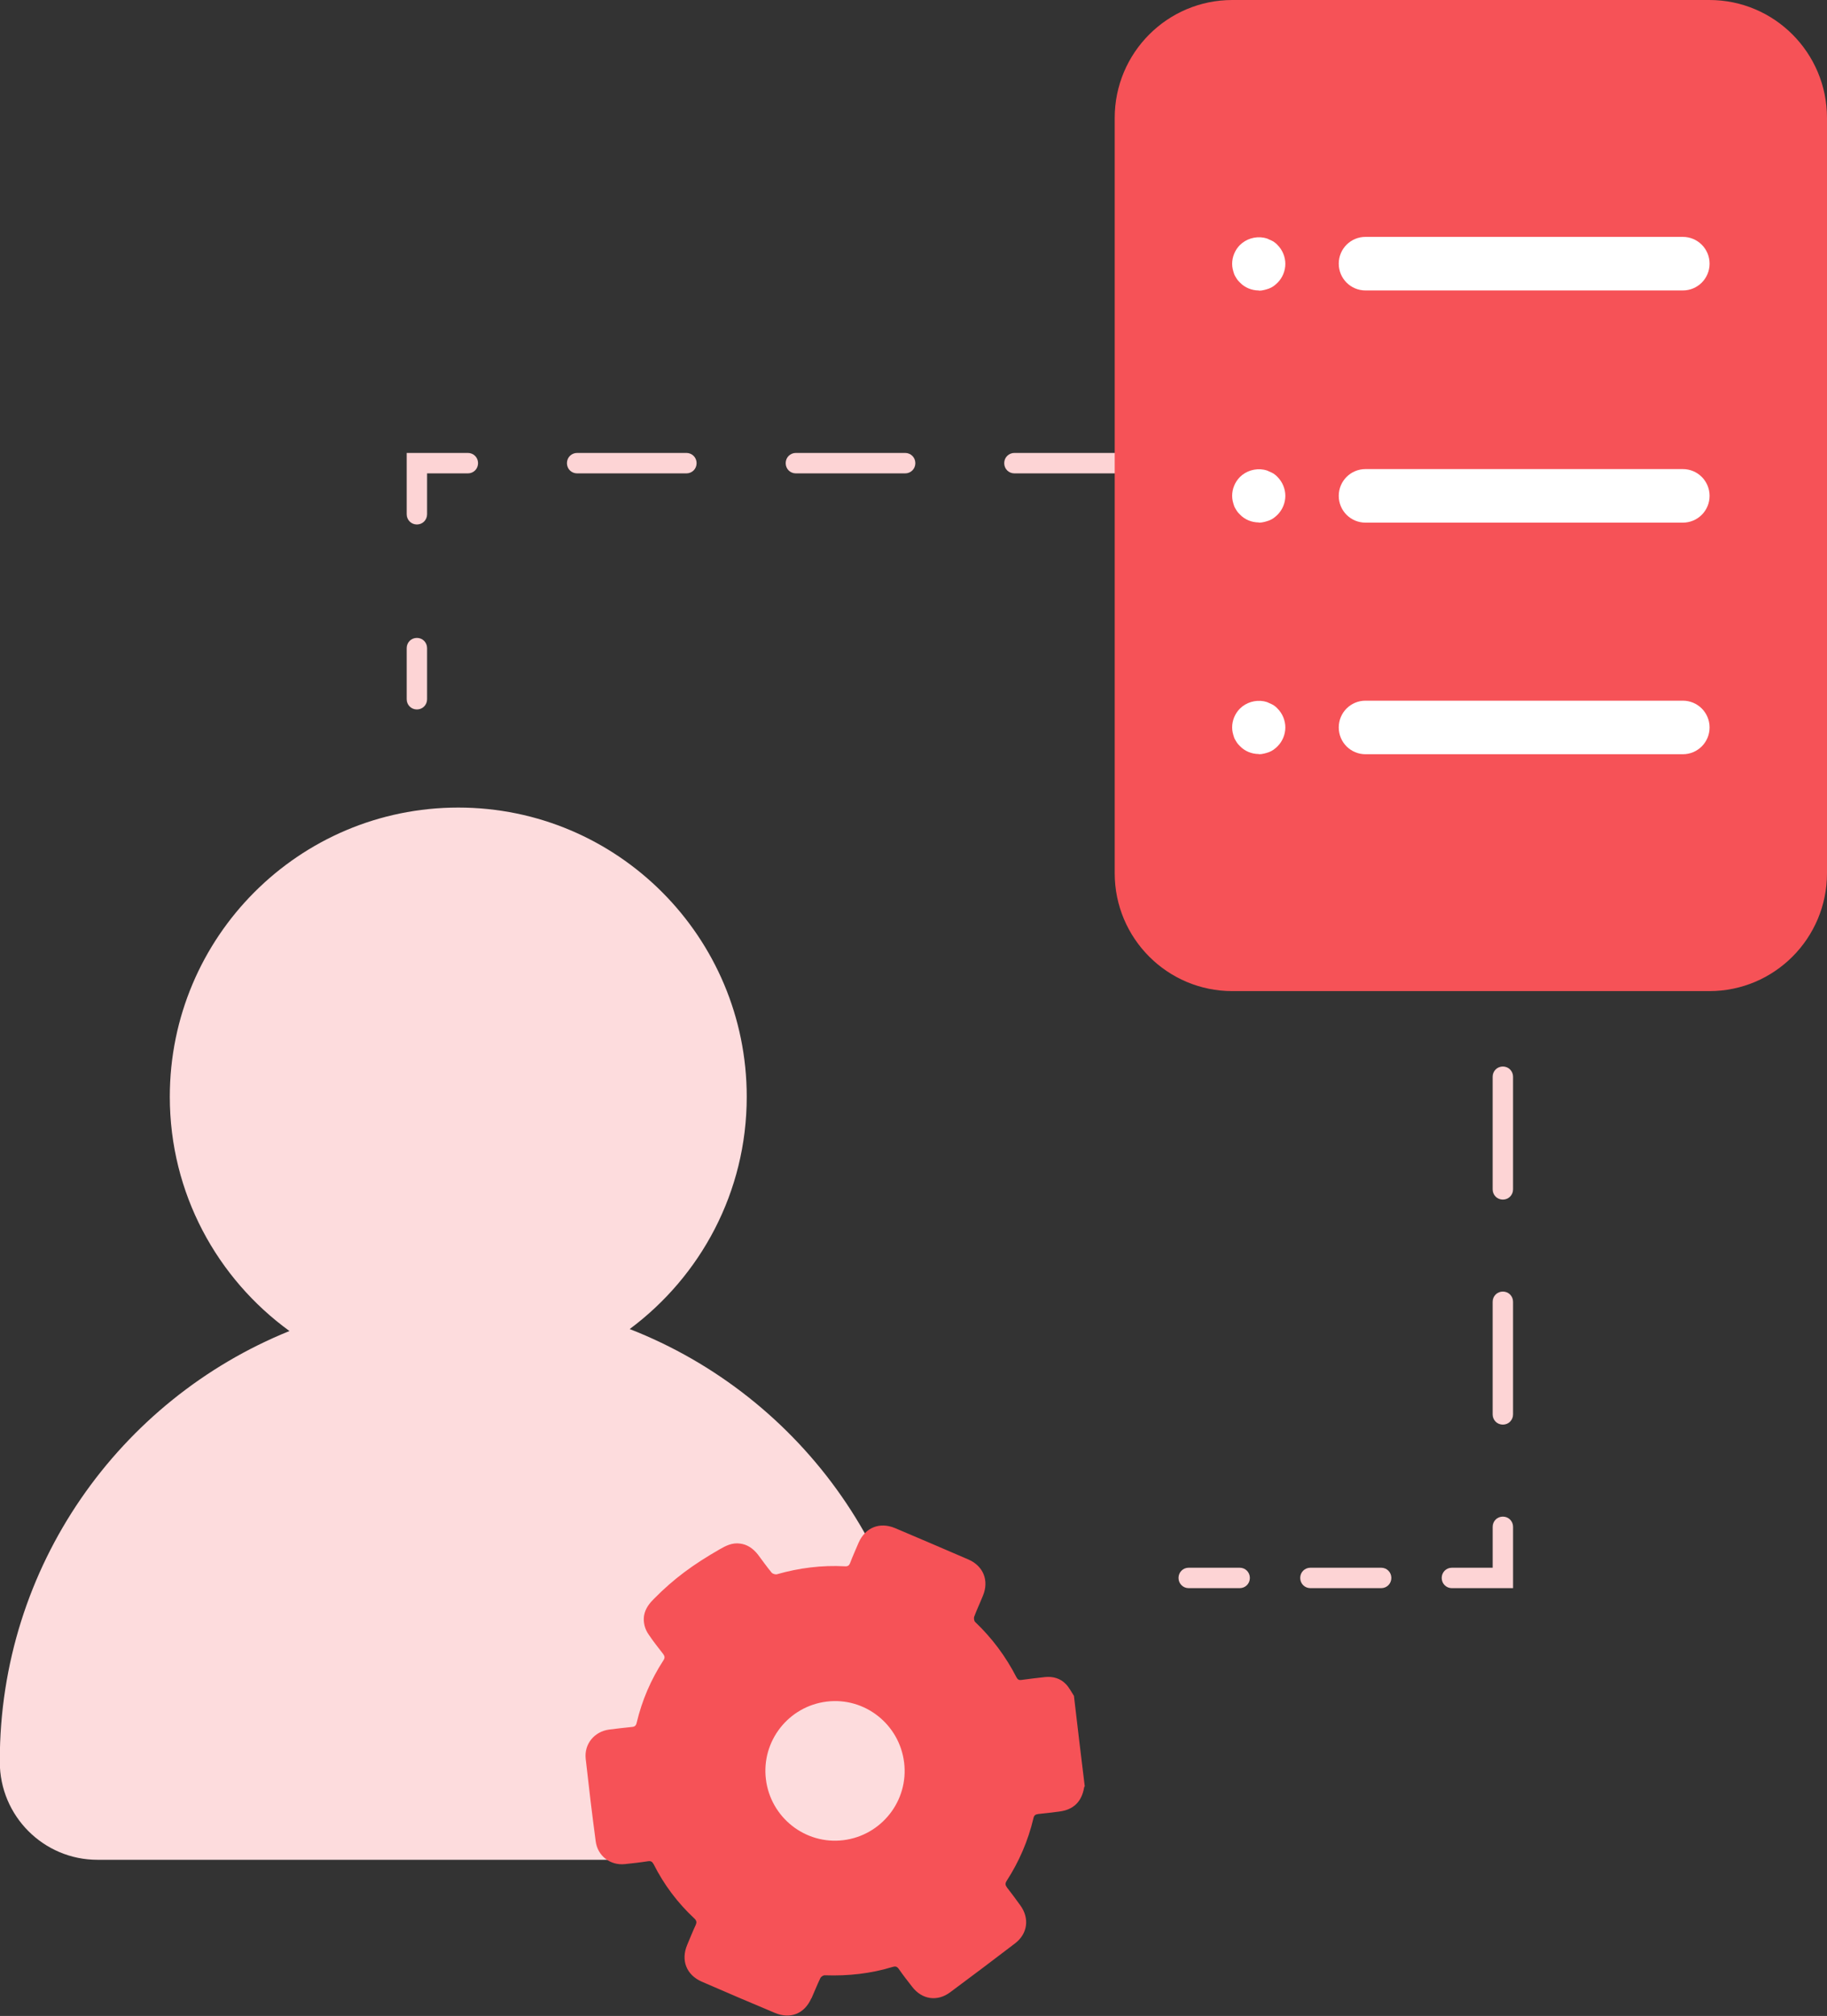 <?xml version="1.0" encoding="UTF-8"?> <svg xmlns="http://www.w3.org/2000/svg" width="126" height="139" viewBox="0 0 126 139" fill="none"><rect x="0" y="0" width="126" height="139" fill="#333333" stroke="none"/><g clip-path="url(#clip0_1072_2051)"><path d="M43.415 91.647C48.308 88.011 51.499 82.205 51.499 75.623C51.499 64.617 42.6 55.682 31.605 55.682C20.625 55.682 11.711 64.603 11.711 75.623C11.711 82.275 14.973 88.152 19.964 91.774C8.253 96.509 -0.014 107.981 -0.014 121.398V121.482C-0.014 125.217 3.009 128.233 6.72 128.233H57.011C60.736 128.233 63.745 125.203 63.745 121.482V121.398C63.745 107.84 55.309 96.27 43.415 91.633V91.647Z" fill="#FDDCDD"></path><path d="M55.956 137.802C56.167 137.337 56.35 136.858 56.575 136.393C56.617 136.295 56.786 136.182 56.898 136.196C58.487 136.252 60.048 136.083 61.566 135.618C61.749 135.562 61.861 135.59 61.974 135.745C62.269 136.168 62.592 136.59 62.916 136.999C63.591 137.873 64.645 138.028 65.531 137.366C67.035 136.252 68.525 135.125 70.002 133.997C70.873 133.335 71.014 132.264 70.367 131.376C70.072 130.967 69.763 130.545 69.453 130.15C69.327 129.981 69.313 129.868 69.425 129.685C70.283 128.36 70.901 126.923 71.267 125.386C71.309 125.175 71.394 125.105 71.605 125.076C72.082 125.034 72.575 124.964 73.053 124.907C74.037 124.78 74.599 124.231 74.768 123.244C74.768 123.216 74.796 123.188 74.81 123.16C74.557 121.088 74.304 119.002 74.065 116.931C73.882 116.649 73.727 116.339 73.502 116.113C73.123 115.719 72.617 115.578 72.068 115.634C71.52 115.69 70.986 115.761 70.452 115.831C70.269 115.86 70.184 115.803 70.1 115.648C69.369 114.225 68.427 112.956 67.26 111.843C67.176 111.773 67.148 111.575 67.19 111.463C67.373 110.969 67.597 110.504 67.794 110.011C68.216 108.982 67.823 107.982 66.796 107.531C65.109 106.798 63.408 106.079 61.721 105.36C60.666 104.923 59.682 105.318 59.218 106.361C59.021 106.826 58.81 107.291 58.628 107.77C58.557 107.953 58.459 108.01 58.262 107.996C56.673 107.911 55.113 108.108 53.58 108.545C53.482 108.573 53.285 108.517 53.215 108.432C52.877 108.024 52.582 107.601 52.273 107.192C51.935 106.755 51.514 106.488 51.05 106.431C50.487 106.347 50.023 106.6 49.63 106.826C47.816 107.869 46.494 108.827 45.103 110.236C44.849 110.49 44.498 110.871 44.414 111.42C44.357 111.843 44.456 112.308 44.737 112.703C45.046 113.168 45.398 113.605 45.735 114.042C45.848 114.197 45.862 114.309 45.763 114.464C44.892 115.803 44.273 117.241 43.907 118.791C43.865 118.974 43.781 119.059 43.584 119.073C43.05 119.129 42.53 119.186 41.995 119.256C40.983 119.397 40.28 120.257 40.393 121.271C40.604 123.16 40.828 125.062 41.082 126.951C41.208 127.966 42.094 128.642 43.106 128.529C43.64 128.473 44.161 128.416 44.695 128.332C44.892 128.304 44.976 128.36 45.074 128.529C45.791 129.953 46.733 131.207 47.9 132.292C48.041 132.433 48.055 132.546 47.985 132.715C47.774 133.166 47.591 133.631 47.394 134.096C46.944 135.167 47.338 136.168 48.392 136.633C50.08 137.366 51.753 138.084 53.44 138.789C54.508 139.24 55.492 138.845 55.956 137.774V137.802ZM52.821 122.681C52.498 120.045 54.382 117.649 57.011 117.325C59.64 117.001 62.03 118.89 62.353 121.525C62.677 124.16 60.793 126.556 58.164 126.88C55.535 127.204 53.145 125.316 52.821 122.681Z" fill="#F65257"></path><path d="M85.495 109.503H81.98C81.586 109.503 81.277 109.193 81.277 108.798C81.277 108.404 81.586 108.094 81.98 108.094H85.495C85.888 108.094 86.198 108.404 86.198 108.798C86.198 109.193 85.888 109.503 85.495 109.503Z" fill="#FDD4D5"></path><path d="M95.252 109.503H90.373C89.98 109.503 89.67 109.193 89.67 108.798C89.67 108.404 89.98 108.094 90.373 108.094H95.252C95.646 108.094 95.955 108.404 95.955 108.798C95.955 109.193 95.646 109.503 95.252 109.503Z" fill="#FDD4D5"></path><path d="M104.349 109.504H100.131C99.737 109.504 99.428 109.194 99.428 108.799C99.428 108.405 99.737 108.095 100.131 108.095H102.943V105.276C102.943 104.881 103.252 104.571 103.646 104.571C104.039 104.571 104.349 104.881 104.349 105.276V109.504Z" fill="#FDD4D5"></path><path d="M103.645 98.228C103.252 98.228 102.942 97.918 102.942 97.524V89.758C102.942 89.364 103.252 89.054 103.645 89.054C104.039 89.054 104.348 89.364 104.348 89.758V97.524C104.348 97.918 104.039 98.228 103.645 98.228ZM103.645 82.712C103.252 82.712 102.942 82.402 102.942 82.007V74.242C102.942 73.847 103.252 73.537 103.645 73.537C104.039 73.537 104.348 73.847 104.348 74.242V82.007C104.348 82.402 104.039 82.712 103.645 82.712ZM103.645 67.195C103.252 67.195 102.942 66.885 102.942 66.491V58.726C102.942 58.331 103.252 58.021 103.645 58.021C104.039 58.021 104.348 58.331 104.348 58.726V66.491C104.348 66.885 104.039 67.195 103.645 67.195ZM103.645 51.679C103.252 51.679 102.942 51.369 102.942 50.974V43.223C102.942 42.829 103.252 42.519 103.645 42.519C104.039 42.519 104.348 42.829 104.348 43.223V50.974C104.348 51.369 104.039 51.679 103.645 51.679Z" fill="#FDD4D5"></path><path d="M103.646 36.163C103.252 36.163 102.943 35.853 102.943 35.458V32.64H100.131C99.737 32.64 99.428 32.33 99.428 31.935C99.428 31.541 99.737 31.23 100.131 31.23H104.349V35.458C104.349 35.853 104.039 36.163 103.646 36.163Z" fill="#FDD4D5"></path><path d="M92.581 32.64H85.045C84.651 32.64 84.342 32.33 84.342 31.935C84.342 31.541 84.651 31.23 85.045 31.23H92.581C92.975 31.23 93.284 31.541 93.284 31.935C93.284 32.33 92.975 32.64 92.581 32.64ZM77.495 32.64H69.959C69.566 32.64 69.256 32.33 69.256 31.935C69.256 31.541 69.566 31.23 69.959 31.23H77.495C77.889 31.23 78.198 31.541 78.198 31.935C78.198 32.33 77.889 32.64 77.495 32.64ZM62.424 32.64H54.888C54.494 32.64 54.185 32.33 54.185 31.935C54.185 31.541 54.494 31.23 54.888 31.23H62.424C62.817 31.23 63.127 31.541 63.127 31.935C63.127 32.33 62.817 32.64 62.424 32.64ZM47.338 32.64H39.802C39.408 32.64 39.099 32.33 39.099 31.935C39.099 31.541 39.408 31.23 39.802 31.23H47.338C47.732 31.23 48.041 31.541 48.041 31.935C48.041 32.33 47.732 32.64 47.338 32.64Z" fill="#FDD4D5"></path><path d="M28.751 36.163C28.358 36.163 28.048 35.853 28.048 35.458V31.23H32.266C32.66 31.23 32.969 31.541 32.969 31.935C32.969 32.33 32.66 32.64 32.266 32.64H29.454V35.458C29.454 35.853 29.145 36.163 28.751 36.163Z" fill="#FDD4D5"></path><path d="M28.751 48.917C28.358 48.917 28.048 48.607 28.048 48.212V44.689C28.048 44.294 28.358 43.984 28.751 43.984C29.145 43.984 29.454 44.294 29.454 44.689V48.212C29.454 48.607 29.145 48.917 28.751 48.917Z" fill="#FDD4D5"></path><path d="M117.888 0H84.989C80.508 0 76.876 3.641 76.876 8.132V60.206C76.876 64.697 80.508 68.337 84.989 68.337H117.888C122.368 68.337 126 64.697 126 60.206V8.132C126 3.641 122.368 0 117.888 0Z" fill="#F65257"></path><path d="M86.816 20.027C86.324 20.027 85.846 19.829 85.523 19.491C85.439 19.407 85.354 19.322 85.284 19.209C85.228 19.111 85.157 19.012 85.115 18.899C85.073 18.787 85.045 18.66 85.017 18.561C84.989 18.434 84.975 18.321 84.975 18.195C84.975 17.715 85.171 17.236 85.509 16.898C85.931 16.475 86.563 16.278 87.168 16.391C87.294 16.419 87.407 16.447 87.505 16.503C87.618 16.546 87.73 16.602 87.829 16.658C87.927 16.729 88.025 16.799 88.11 16.898C88.447 17.236 88.644 17.715 88.644 18.195C88.644 18.674 88.447 19.153 88.11 19.491C88.025 19.576 87.927 19.66 87.829 19.731C87.73 19.801 87.618 19.858 87.505 19.9C87.393 19.942 87.28 19.97 87.168 19.998C87.041 20.027 86.943 20.041 86.816 20.041V20.027Z" fill="white"></path><path d="M116.06 20.026H94.169C93.157 20.026 92.328 19.209 92.328 18.18C92.328 17.151 93.157 16.334 94.169 16.334H116.06C117.072 16.334 117.902 17.151 117.902 18.18C117.902 19.209 117.072 20.026 116.06 20.026Z" fill="white"></path><path d="M86.816 36.022C86.324 36.022 85.846 35.825 85.523 35.486C85.439 35.402 85.354 35.317 85.284 35.204C85.228 35.106 85.157 35.007 85.115 34.894C85.073 34.782 85.045 34.655 85.017 34.556C84.989 34.429 84.975 34.316 84.975 34.19C84.975 33.711 85.171 33.231 85.509 32.893C85.931 32.47 86.563 32.273 87.168 32.386C87.294 32.414 87.407 32.442 87.505 32.498C87.618 32.541 87.73 32.597 87.829 32.654C87.927 32.724 88.025 32.794 88.11 32.893C88.447 33.231 88.644 33.711 88.644 34.19C88.644 34.669 88.447 35.148 88.11 35.486C88.025 35.571 87.927 35.655 87.829 35.726C87.73 35.796 87.618 35.853 87.505 35.895C87.393 35.937 87.28 35.965 87.168 35.994C87.041 36.022 86.943 36.036 86.816 36.036V36.022Z" fill="white"></path><path d="M116.06 36.036H94.169C93.157 36.036 92.328 35.219 92.328 34.19C92.328 33.161 93.157 32.344 94.169 32.344H116.06C117.072 32.344 117.902 33.161 117.902 34.19C117.902 35.219 117.072 36.036 116.06 36.036Z" fill="white"></path><path d="M86.816 51.99C86.324 51.99 85.846 51.792 85.523 51.454C85.439 51.37 85.354 51.285 85.284 51.172C85.228 51.074 85.157 50.975 85.115 50.862C85.073 50.749 85.045 50.623 85.017 50.524C84.989 50.397 84.975 50.284 84.975 50.157C84.975 49.678 85.171 49.199 85.509 48.861C85.931 48.438 86.563 48.241 87.168 48.353C87.294 48.382 87.407 48.41 87.505 48.466C87.618 48.509 87.73 48.565 87.829 48.621C87.927 48.692 88.025 48.762 88.11 48.861C88.447 49.199 88.644 49.678 88.644 50.157C88.644 50.637 88.447 51.116 88.11 51.454C88.025 51.539 87.927 51.623 87.829 51.694C87.73 51.764 87.618 51.82 87.505 51.863C87.393 51.905 87.28 51.933 87.168 51.961C87.041 51.99 86.943 52.004 86.816 52.004V51.99Z" fill="white"></path><path d="M116.06 52.004H94.169C93.157 52.004 92.328 51.187 92.328 50.158C92.328 49.129 93.157 48.312 94.169 48.312H116.06C117.072 48.312 117.902 49.129 117.902 50.158C117.902 51.187 117.072 52.004 116.06 52.004Z" fill="white"></path></g><defs><clipPath id="clip0_1072_2051"><rect width="126" height="139" fill="white"></rect></clipPath></defs></svg> 